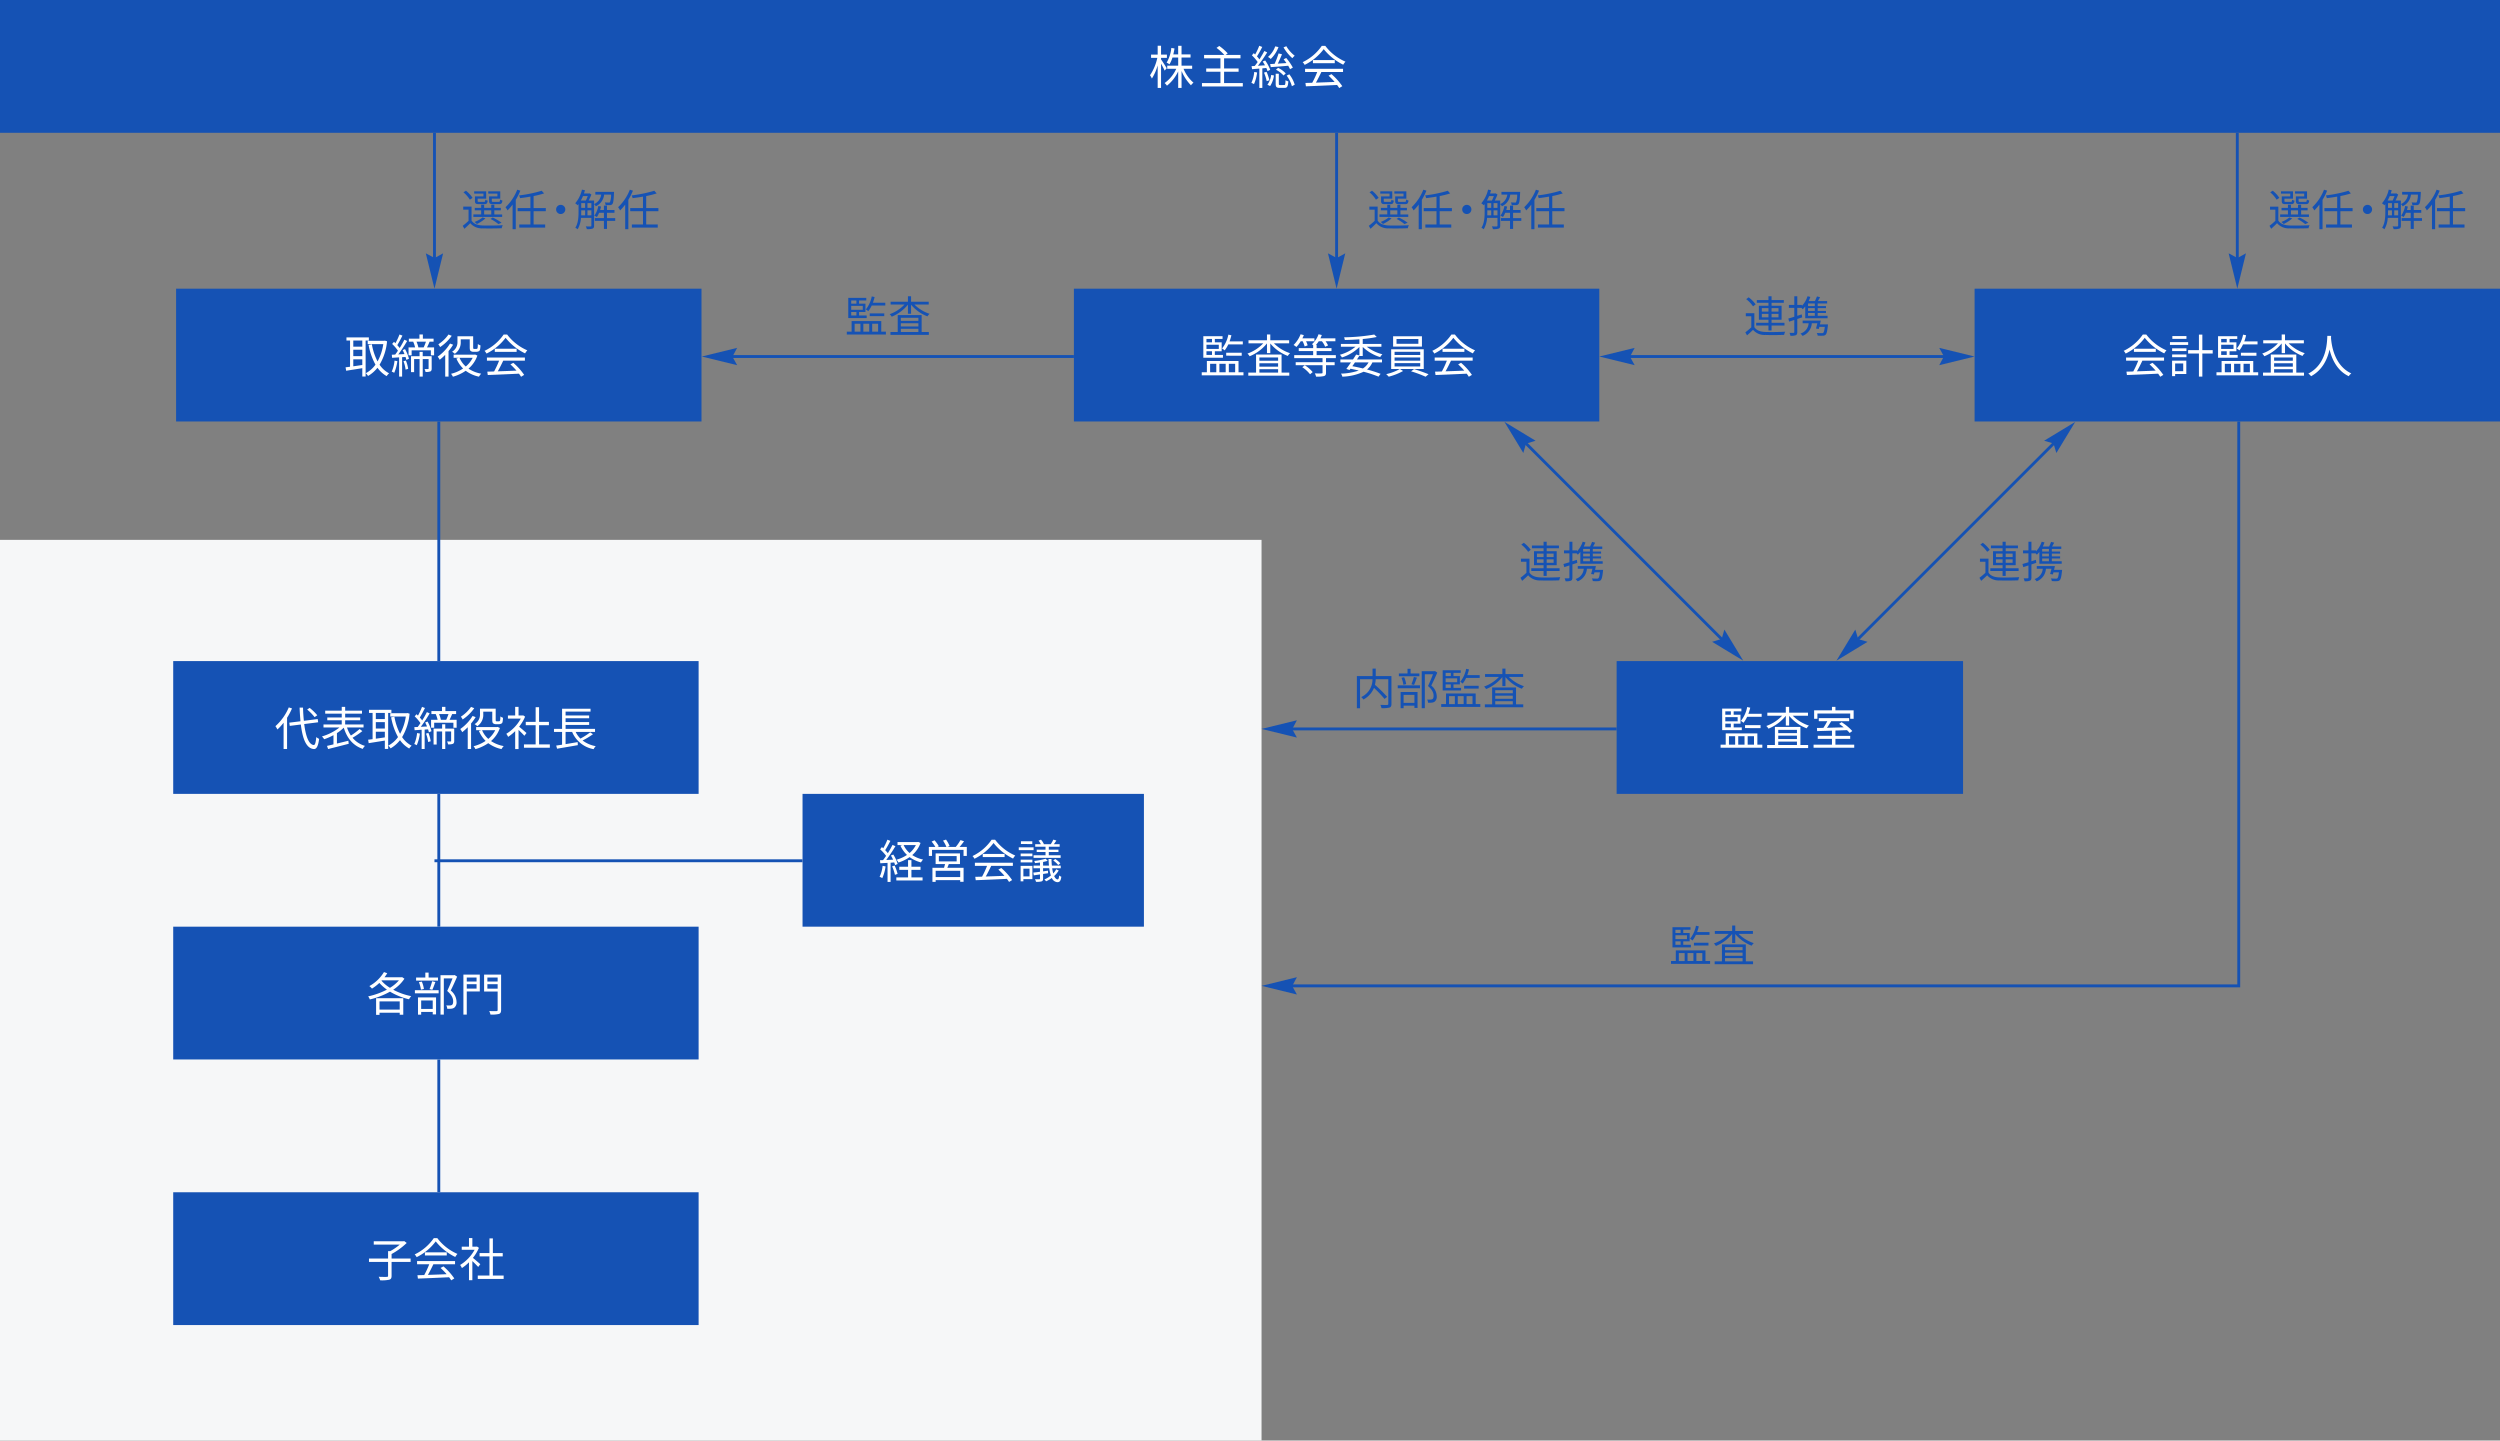 <svg xmlns="http://www.w3.org/2000/svg" width="866" height="499" viewBox="0 0 866 499"><rect x="0" y="0" width="866" height="499" fill="#808080" stroke="none"/><g transform="translate(876.751)"><rect width="866" height="46" transform="translate(-876.751 0)" fill="#1552b4"/><path d="M-473.317,24.463c-.224-.544-.785-1.584-1.248-2.432V30.45h-1.168v-7.8a17.526,17.526,0,0,1-2,4.562,6.2,6.2,0,0,0-.657-1.137,16.99,16.99,0,0,0,2.529-6.034h-2.16V18.925h2.289V15.852h1.168v3.073h2.033v1.121h-2.033v.528c.432.592,1.7,2.577,1.968,3.057Zm6.546-.624a12.844,12.844,0,0,0,3.442,4.8,4.268,4.268,0,0,0-.864.913,15.383,15.383,0,0,1-3.266-4.978v5.89h-1.168V24.72a13.777,13.777,0,0,1-3.89,4.962,4.441,4.441,0,0,0-.816-.912,12.24,12.24,0,0,0,4.034-4.931h-3.122V22.751h3.794V19.934h-1.984a10.075,10.075,0,0,1-1.041,2.353,4.58,4.58,0,0,0-.977-.593A12.637,12.637,0,0,0-471,16.6l1.1.192c-.112.7-.255,1.393-.416,2.049h1.681V15.868h1.168v2.977h3.122v1.089h-3.122v2.817h3.682v1.088Z" fill="#fff"/><path d="M-446.241,28.785v1.169h-14.151V28.785h6.4V24.848h-4.931V23.711h4.931V20.206h-5.667V19.038h7.027a17.893,17.893,0,0,0-2.722-2.45l.961-.672a18.319,18.319,0,0,1,2.929,2.577l-.752.545h5.17v1.168h-5.682v3.505h5.026v1.137h-5.026v3.937Z" fill="#fff"/><path d="M-441.286,25.1a14.025,14.025,0,0,1-1.088,4.049,3.882,3.882,0,0,0-.9-.432,11.943,11.943,0,0,0,.993-3.793Zm1.808-1.425V30.45h-1.04V23.759c-.912.08-1.776.144-2.512.208l-.177-1.056c.336-.016.7-.032,1.089-.064.336-.4.672-.865,1.024-1.361a15.4,15.4,0,0,0-2-2.32l.641-.753c.16.144.319.3.479.464a20.428,20.428,0,0,0,1.425-3.025l1.041.416a36.278,36.278,0,0,1-1.825,3.266,11.245,11.245,0,0,1,.849,1.04c.639-1.009,1.248-2.033,1.7-2.9l.992.464a48.912,48.912,0,0,1-3.217,4.642l2.45-.16c-.257-.448-.529-.913-.8-1.313l.864-.368a13.556,13.556,0,0,1,1.745,3.249l-.929.449a10.786,10.786,0,0,0-.416-1.089Zm1.457,1.2a15.759,15.759,0,0,1,.993,2.929l-.945.3a14.372,14.372,0,0,0-.928-2.945Zm.3,4.481a7.7,7.7,0,0,0,1.313-3.393l.961.176a8.681,8.681,0,0,1-1.329,3.666Zm3.842-13.045a10.957,10.957,0,0,1-2.689,4.114,5.506,5.506,0,0,0-.96-.7,8.418,8.418,0,0,0,2.512-3.666Zm-2.9,5.874c.448-.015.976-.047,1.552-.079a30.244,30.244,0,0,0,1.377-3.6l1.185.3c-.433,1.025-.961,2.257-1.457,3.233.944-.064,1.953-.128,2.993-.192-.32-.464-.656-.912-.977-1.312l.9-.448a19.331,19.331,0,0,1,2.3,3.329l-.976.56a10.194,10.194,0,0,0-.641-1.2c-2.176.192-4.4.368-6.034.48Zm4.834,7.268c.384,0,.448-.208.5-1.681a3,3,0,0,0,.976.416c-.128,1.825-.416,2.257-1.328,2.257h-1.633c-1.152,0-1.425-.3-1.425-1.441V25.552h1.089v3.457c0,.385.064.449.48.449Zm-2.081-5.955a8.291,8.291,0,0,1,2.657,1.937l-.768.72a8.871,8.871,0,0,0-2.625-2Zm2.865-7.491a11.638,11.638,0,0,0,2.9,3.3,5.808,5.808,0,0,0-.816.848,14.646,14.646,0,0,1-3.057-3.746Zm1.024,9.732a10.65,10.65,0,0,1,1.873,3.6l-.976.528a11.128,11.128,0,0,0-1.809-3.666Z" fill="#fff"/><path d="M-417.668,15.884a17.243,17.243,0,0,0,6.979,5.474,6.34,6.34,0,0,0-.768,1.057,19.623,19.623,0,0,1-6.755-5.394,18.327,18.327,0,0,1-6.611,5.458,3.743,3.743,0,0,0-.688-.945,16.8,16.8,0,0,0,6.626-5.65Zm-7.011,7.955h13.158v1.1h-7.507c-.561,1.184-1.249,2.561-1.889,3.681,1.984-.064,4.241-.144,6.482-.24a24.607,24.607,0,0,0-2.113-2.161l1.009-.544a21.331,21.331,0,0,1,3.762,4.178l-1.073.656a10.116,10.116,0,0,0-.736-1.073c-3.922.193-8.067.369-10.8.465l-.16-1.169c.689-.016,1.488-.032,2.353-.064a30.217,30.217,0,0,0,1.729-3.729h-4.21Zm10.292-3.041v1.089h-7.571V20.8Z" fill="#fff"/><rect width="182" height="46" transform="translate(-815.751 100)" fill="#1552b4"/><rect width="182" height="46" transform="translate(-504.751 100)" fill="#1552b4"/><rect width="182" height="46" transform="translate(-192.751 100)" fill="#1552b4"/><path d="M-750.1,117.965v12.469h-1.152v-2.9c-2.017.336-4.065.64-5.586.9l-.208-1.2c.447-.048.976-.112,1.552-.192v-9.076h-1.248v-1.1h7.762v1.1Zm-1.152,0h-3.121v2.129h3.121Zm0,3.185h-3.121v2.225h3.121Zm-3.121,5.73c.976-.128,2.049-.288,3.121-.448v-1.969h-3.121Zm11.7-8.659a19.454,19.454,0,0,1-2.593,8.115,8.884,8.884,0,0,0,3.3,2.977,4.987,4.987,0,0,0-.847.977,10.008,10.008,0,0,1-3.186-2.9,11.415,11.415,0,0,1-3.266,2.849,4.515,4.515,0,0,0-.784-.96,9.752,9.752,0,0,0,3.361-2.962,22.284,22.284,0,0,1-2.384-6.835l1.136-.208a20.626,20.626,0,0,0,1.969,5.923,17.594,17.594,0,0,0,1.985-5.987h-5.394v-1.168h5.714l.224-.048Z" fill="#fff"/><path d="M-739.106,125.1a14.588,14.588,0,0,1-1.089,4.049,4.771,4.771,0,0,0-.865-.416,12.471,12.471,0,0,0,.977-3.809Zm2.657-4.162a13.421,13.421,0,0,1,1.36,3.346l-.912.384a6.627,6.627,0,0,0-.272-1.009l-1.185.064v6.739h-1.04v-6.674c-.881.063-1.713.111-2.434.159l-.095-1.072c.351-.016.752-.032,1.168-.048.3-.4.625-.849.944-1.345a13.932,13.932,0,0,0-2-2.337l.64-.736c.16.144.336.32.5.481a23.154,23.154,0,0,0,1.409-3.026l1.024.384c-.545,1.105-1.232,2.417-1.793,3.3a12.621,12.621,0,0,1,.832,1.008,32.641,32.641,0,0,0,1.618-2.881l.976.432a49,49,0,0,1-3.073,4.658l2.144-.112c-.192-.48-.416-.961-.64-1.393Zm.288,3.938a11.687,11.687,0,0,1,.8,2.9l-.9.256a10.713,10.713,0,0,0-.736-2.9Zm9.779-4.53v2.737h-1.12v-1.729h-6.659v1.729h-1.072V120.35h2.273a11.007,11.007,0,0,0-.656-1.969l.128-.032h-1.633v-1.024h3.665v-1.473h1.185v1.473h3.713v1.024h-1.377c-.288.7-.607,1.425-.912,2Zm-.832,7.315c0,.5-.1.816-.464,1.008a4.448,4.448,0,0,1-1.68.176,3.062,3.062,0,0,0-.353-1.008c.593.016,1.072.016,1.249,0,.128,0,.176-.048.176-.208v-3.25h-2.033v6.067h-1.088v-6.067H-733.3V128.9h-1.073v-5.522h2.962v-1.5h1.088v1.5h3.1Zm-5.266-9.316a9.947,9.947,0,0,1,.656,2H-730a17.555,17.555,0,0,0,.8-2Z" fill="#fff"/><path d="M-719.793,119.406a17.012,17.012,0,0,1-1.585,2.208v8.836h-1.152v-7.539a20.453,20.453,0,0,1-1.906,1.713,8.314,8.314,0,0,0-.7-1.089,15,15,0,0,0,4.274-4.53Zm-.48-3.09a15.061,15.061,0,0,1-4.018,3.906,6.242,6.242,0,0,0-.624-.961,12.743,12.743,0,0,0,3.521-3.393Zm8.883,6.851a10.383,10.383,0,0,1-3.073,4.53,11.579,11.579,0,0,0,4.4,1.744,5.107,5.107,0,0,0-.768,1.041,11.612,11.612,0,0,1-4.594-2.049,14.762,14.762,0,0,1-4.433,2.065,5.118,5.118,0,0,0-.657-1.008,13.178,13.178,0,0,0,4.178-1.841,10.422,10.422,0,0,1-2.321-3.458l.848-.255h-1.808v-1.089h7.2l.24-.048Zm-5.762-4.818a4.741,4.741,0,0,1-2.065,4.21,4.778,4.778,0,0,0-.944-.721,3.8,3.8,0,0,0,1.872-3.5v-1.856h5.442v3.761c0,.32.017.5.1.56a.511.511,0,0,0,.288.064h.576a1.248,1.248,0,0,0,.384-.048.548.548,0,0,0,.192-.352,9.753,9.753,0,0,0,.081-1.3,2.705,2.705,0,0,0,.912.463,7.756,7.756,0,0,1-.176,1.553.856.856,0,0,1-.5.528,2.312,2.312,0,0,1-.832.161h-.9a1.684,1.684,0,0,1-.976-.288c-.256-.208-.336-.481-.336-1.393v-2.657h-3.121Zm-.416,5.587a8.4,8.4,0,0,0,2.161,3.024,9.565,9.565,0,0,0,2.4-3.024Z" fill="#fff"/><path d="M-701.072,115.884a17.24,17.24,0,0,0,6.978,5.474,6.393,6.393,0,0,0-.767,1.057,19.623,19.623,0,0,1-6.755-5.394,18.323,18.323,0,0,1-6.612,5.458,3.713,3.713,0,0,0-.687-.945,16.811,16.811,0,0,0,6.626-5.65Zm-7.011,7.955h13.157v1.105h-7.507c-.56,1.184-1.249,2.561-1.888,3.681,1.984-.064,4.241-.144,6.482-.24a24.609,24.609,0,0,0-2.113-2.161l1.009-.544a21.324,21.324,0,0,1,3.761,4.178l-1.072.656a10.264,10.264,0,0,0-.736-1.073c-3.922.193-8.068.369-10.8.465l-.16-1.169c.688-.016,1.488-.032,2.352-.064a30.229,30.229,0,0,0,1.73-3.729h-4.21Zm10.292-3.041v1.089h-7.571V120.8Z" fill="#fff"/><path d="M-713.407,76.39c.7,1.125,2.039,1.634,3.795,1.71,1.694.074,5.189.029,7.019-.091a3.755,3.755,0,0,0-.36,1.051c-1.7.074-4.935.105-6.63.044a5.244,5.244,0,0,1-4.274-1.8c-.63.659-1.3,1.29-2.026,1.949l-.585-1.034a22.517,22.517,0,0,0,2.026-1.725v-3.87h-1.845v-1.05h2.88Zm-.585-7.215a10.3,10.3,0,0,0-2.221-2.55l.856-.57a10.289,10.289,0,0,1,2.294,2.49Zm11.189,5.97h-9.974v-.87h2.7V72.85h-2.22V72h2.22v-1.08h1.035V72h2.46v-1.08h1.065V72h2.25v.855h-2.25v1.425h2.715Zm-6.48-8.085h-3.209v-.78h4.154v2.535h-2.955v.78c0,.27.075.33.556.33h1.619c.36,0,.435-.09.48-.75a2.11,2.11,0,0,0,.825.315c-.105.975-.39,1.23-1.155,1.23h-1.86c-1.11,0-1.4-.225-1.4-1.125v-1.56h2.94Zm.69,8.6a12.867,12.867,0,0,1-2.955,1.934,5.43,5.43,0,0,0-.825-.7,9.931,9.931,0,0,0,2.79-1.575Zm-.45-1.38h2.46V72.85h-2.46Zm4.59-7.215h-3.165v-.78h4.155v2.535h-2.925v.765c0,.285.09.345.585.345h1.785c.36,0,.435-.09.48-.8a2.7,2.7,0,0,0,.825.315c-.1,1-.391,1.275-1.185,1.275h-2.01c-1.11,0-1.425-.225-1.425-1.125v-1.56h2.88Zm.345,10.56a14.449,14.449,0,0,0-2.745-1.786l.8-.494a18.29,18.29,0,0,1,3.03,1.8Z" fill="#1552b4"/><path d="M-696.5,66.04a23.3,23.3,0,0,1-1.59,3.18V79.4h-1.095V70.87a15.7,15.7,0,0,1-1.769,2.025,5.018,5.018,0,0,0-.69-1.11,16.653,16.653,0,0,0,4.064-6.075Zm4.59,7.11v4.6h4.005v1.08h-8.97v-1.08h3.856v-4.6h-4.425V72.07h4.425V68.11c-1.2.21-2.446.39-3.585.525a4.479,4.479,0,0,0-.346-.945,43.913,43.913,0,0,0,7.845-1.62l.825.93a33.542,33.542,0,0,1-3.63.915V72.07h4.23v1.08Z" fill="#1552b4"/><path d="M-680.933,72.55a1.581,1.581,0,0,1-1.589,1.59,1.581,1.581,0,0,1-1.59-1.59,1.581,1.581,0,0,1,1.59-1.59A1.581,1.581,0,0,1-680.933,72.55Z" fill="#1552b4"/><path d="M-667.478,67.4a4.944,4.944,0,0,1-2.879,4.05,2.9,2.9,0,0,0-.6-.75v7.469c0,.54-.12.855-.51,1.02a5.771,5.771,0,0,1-2.01.181,3.455,3.455,0,0,0-.36-.945c.78.029,1.455.029,1.65.014s.286-.074.286-.27v-2.7h-3.6a8.971,8.971,0,0,1-1.154,3.944,3.32,3.32,0,0,0-.8-.509c1.005-1.576,1.109-3.8,1.109-5.475v-2.73a4.76,4.76,0,0,1-.314.4,5.561,5.561,0,0,0-.84-.675,11.016,11.016,0,0,0,2.34-4.74l1.034.225c-.105.375-.225.75-.345,1.11h1.755l.165-.045.66.42a19.4,19.4,0,0,1-.945,2.07h1.875V70.69A4.1,4.1,0,0,0-668.5,67.4h-2.024V66.46h6.479s0,.285-.015.42c-.12,2.475-.24,3.435-.57,3.8a1.021,1.021,0,0,1-.81.375,13.637,13.637,0,0,1-1.544-.015,2.887,2.887,0,0,0-.256-.93,13.453,13.453,0,0,0,1.35.06c.2.015.315,0,.42-.135a6.442,6.442,0,0,0,.39-2.625Zm-7.32.51a16.288,16.288,0,0,1-.75,1.56h1.726a13.716,13.716,0,0,0,.659-1.56Zm-.614,5.52c0,.36,0,.765-.03,1.169h1.379V72.85h-1.349Zm0-1.425h1.349V70.36h-1.349Zm2.159,0h1.351V70.36h-1.351ZM-671.9,74.6V72.85h-1.351V74.6Zm8.264,1.906h-2.85v2.8h-1.065v-2.8h-3.15v-.96h3.15V73.705h-1.665a7.441,7.441,0,0,1-.78,1.47,6.728,6.728,0,0,0-.87-.466,8.526,8.526,0,0,0,1.38-3.359l.945.195c-.09.4-.195.81-.314,1.2h1.3v-1.53h1.065v1.53h2.595v.96h-2.595V75.55h2.85Z" fill="#1552b4"/><path d="M-657.5,66.04a23.3,23.3,0,0,1-1.59,3.18V79.4h-1.095V70.87a15.7,15.7,0,0,1-1.769,2.025,5.018,5.018,0,0,0-.69-1.11,16.653,16.653,0,0,0,4.064-6.075Zm4.59,7.11v4.6h4.005v1.08h-8.97v-1.08h3.856v-4.6h-4.425V72.07h4.425V68.11c-1.2.21-2.446.39-3.585.525a4.479,4.479,0,0,0-.346-.945,43.913,43.913,0,0,0,7.845-1.62l.825.93a33.542,33.542,0,0,1-3.63.915V72.07h4.23v1.08Z" fill="#1552b4"/><path d="M-399.536,76.39c.7,1.125,2.039,1.634,3.8,1.71,1.694.074,5.189.029,7.019-.091a3.788,3.788,0,0,0-.36,1.051c-1.7.074-4.935.105-6.63.044a5.245,5.245,0,0,1-4.274-1.8c-.63.659-1.3,1.29-2.026,1.949l-.585-1.034a22.378,22.378,0,0,0,2.026-1.725v-3.87h-1.845v-1.05h2.88Zm-.585-7.215a10.3,10.3,0,0,0-2.221-2.55l.856-.57a10.314,10.314,0,0,1,2.295,2.49Zm11.189,5.97h-9.974v-.87h2.7V72.85h-2.22V72h2.22v-1.08h1.035V72h2.46v-1.08h1.066V72h2.25v.855h-2.25v1.425h2.714Zm-6.48-8.085h-3.209v-.78h4.154v2.535h-2.955v.78c0,.27.075.33.556.33h1.619c.36,0,.435-.09.48-.75a2.109,2.109,0,0,0,.826.315c-.106.975-.391,1.23-1.156,1.23h-1.86c-1.109,0-1.395-.225-1.395-1.125v-1.56h2.94Zm.69,8.6a12.868,12.868,0,0,1-2.955,1.934,5.377,5.377,0,0,0-.825-.7,9.916,9.916,0,0,0,2.79-1.575Zm-.45-1.38h2.46V72.85h-2.46Zm4.59-7.215h-3.165v-.78h4.155v2.535h-2.925v.765c0,.285.09.345.585.345h1.786c.359,0,.434-.09.479-.8a2.7,2.7,0,0,0,.825.315c-.1,1-.39,1.275-1.185,1.275h-2.01c-1.109,0-1.425-.225-1.425-1.125v-1.56h2.88Zm.345,10.56a14.472,14.472,0,0,0-2.744-1.786l.794-.494a18.29,18.29,0,0,1,3.03,1.8Z" fill="#1552b4"/><path d="M-382.632,66.04a23.185,23.185,0,0,1-1.59,3.18V79.4h-1.094V70.87a15.776,15.776,0,0,1-1.77,2.025,4.98,4.98,0,0,0-.69-1.11,16.653,16.653,0,0,0,4.064-6.075Zm4.59,7.11v4.6h4.005v1.08h-8.97v-1.08h3.856v-4.6h-4.425V72.07h4.425V68.11c-1.2.21-2.446.39-3.585.525a4.481,4.481,0,0,0-.346-.945,43.894,43.894,0,0,0,7.845-1.62l.825.93a33.49,33.49,0,0,1-3.63.915V72.07h4.23v1.08Z" fill="#1552b4"/><path d="M-367.062,72.55a1.581,1.581,0,0,1-1.589,1.59,1.581,1.581,0,0,1-1.59-1.59,1.581,1.581,0,0,1,1.59-1.59A1.581,1.581,0,0,1-367.062,72.55Z" fill="#1552b4"/><path d="M-353.606,67.4a4.947,4.947,0,0,1-2.88,4.05,2.878,2.878,0,0,0-.6-.75v7.469c0,.54-.12.855-.51,1.02a5.768,5.768,0,0,1-2.009.181,3.461,3.461,0,0,0-.361-.945c.78.029,1.455.029,1.651.014s.285-.074.285-.27v-2.7h-3.6a8.97,8.97,0,0,1-1.154,3.944,3.3,3.3,0,0,0-.795-.509c1.005-1.576,1.109-3.8,1.109-5.475v-2.73a4.76,4.76,0,0,1-.314.4,5.558,5.558,0,0,0-.84-.675,11.016,11.016,0,0,0,2.34-4.74l1.034.225c-.1.375-.225.75-.345,1.11h1.755l.165-.045.66.42a19.207,19.207,0,0,1-.945,2.07h1.875V70.69a4.1,4.1,0,0,0,2.46-3.285h-2.024V66.46h6.479s0,.285-.015.42c-.12,2.475-.24,3.435-.57,3.8a1.02,1.02,0,0,1-.809.375,13.654,13.654,0,0,1-1.545-.015,2.86,2.86,0,0,0-.256-.93,13.454,13.454,0,0,0,1.35.06c.2.015.315,0,.42-.135a6.443,6.443,0,0,0,.39-2.625Zm-7.321.51a16.281,16.281,0,0,1-.75,1.56h1.726a13.716,13.716,0,0,0,.659-1.56Zm-.614,5.52c0,.36,0,.765-.03,1.169h1.38V72.85h-1.35Zm0-1.425h1.35V70.36h-1.35Zm2.159,0h1.351V70.36h-1.351Zm1.351,2.594V72.85h-1.351V74.6Zm8.264,1.906h-2.85v2.8h-1.065v-2.8h-3.15v-.96h3.15V73.705h-1.665a7.442,7.442,0,0,1-.78,1.47,6.726,6.726,0,0,0-.87-.466,8.525,8.525,0,0,0,1.38-3.359l.945.195c-.09.4-.2.81-.314,1.2h1.3v-1.53h1.065v1.53h2.6v.96h-2.6V75.55h2.85Z" fill="#1552b4"/><path d="M-343.632,66.04a23.185,23.185,0,0,1-1.59,3.18V79.4h-1.094V70.87a15.776,15.776,0,0,1-1.77,2.025,4.98,4.98,0,0,0-.69-1.11,16.653,16.653,0,0,0,4.064-6.075Zm4.59,7.11v4.6h4.005v1.08h-8.97v-1.08h3.856v-4.6h-4.425V72.07h4.425V68.11c-1.2.21-2.446.39-3.585.525a4.481,4.481,0,0,0-.346-.945,43.894,43.894,0,0,0,7.845-1.62l.825.93a33.49,33.49,0,0,1-3.63.915V72.07h4.23v1.08Z" fill="#1552b4"/><path d="M-269.046,113.31c.7,1.109,2.025,1.619,3.779,1.679,1.651.075,5.1.031,6.9-.09a4.055,4.055,0,0,0-.361,1.1c-1.679.074-4.844.1-6.524.029a5.234,5.234,0,0,1-4.245-1.77c-.66.645-1.35,1.275-2.085,1.92l-.585-1.065a24.311,24.311,0,0,0,2.07-1.725v-3.84H-272V108.5h2.955Zm-.45-7.185a11.082,11.082,0,0,0-2.37-2.5l.855-.63a11.238,11.238,0,0,1,2.415,2.445Zm5.34,6.629h-4.26v-.944h4.26v-1.05h-3.315v-4.845h3.315v-1.02h-4.035v-.945h4.035v-1.32h1.08v1.32h4.244v.945h-4.244v1.02h3.465v4.845h-3.465v1.05h4.47v.944h-4.47v1.71h-1.08Zm-2.295-4.814h2.295v-1.2h-2.295Zm2.295,1.979v-1.2h-2.295v1.2Zm1.08-3.179v1.2h2.4v-1.2Zm2.4,1.98h-2.4v1.2h2.4Z" fill="#1552b4"/><path d="M-252.471,109.935c-.555.18-1.125.375-1.7.555v4.53c0,.614-.135.915-.51,1.094a4.717,4.717,0,0,1-1.86.2,4.425,4.425,0,0,0-.33-1.02c.645.014,1.23.014,1.41,0s.255-.045.255-.27v-4.186c-.645.21-1.245.42-1.785.585l-.285-1.079c.57-.165,1.29-.375,2.07-.615V106.65h-1.875v-1.02h1.875v-3h1.035v3h1.6v.315a8.5,8.5,0,0,0,1.951-3.33l.974.24a11.676,11.676,0,0,1-.585,1.425h2.176a15.485,15.485,0,0,0,.7-1.6l1.08.27c-.239.45-.5.915-.734,1.335h3.18v.84h-3.27v.9h2.864v.72h-2.864v.96h2.864v.72h-2.864v.975h3.419v.84h-7.739V106.17a10.8,10.8,0,0,1-.87.945,5.575,5.575,0,0,0-.435-.465h-1.455v2.745c.51-.15,1.035-.331,1.545-.495Zm8.895,2.864c-.21,1.951-.42,2.79-.78,3.15a1.379,1.379,0,0,1-.96.33,12.441,12.441,0,0,1-1.8-.029,1.97,1.97,0,0,0-.316-.916c.736.061,1.47.076,1.741.076a.7.7,0,0,0,.509-.12c.226-.21.391-.781.54-2.07h-1.889c-.061.27-.135.509-.2.735l-.96-.15c.151-.511.316-1.17.465-1.815h-1.92a5,5,0,0,1-3.21,4.364,4.525,4.525,0,0,0-.719-.81,3.992,3.992,0,0,0,2.835-3.554h-2.071v-.93h6.271c-.09.419-.181.87-.285,1.305h2.79Zm-4.53-7.679h-2.34v.9h2.34Zm0,1.62h-2.34v.96h2.34Zm0,1.68h-2.34v.975h2.34Z" fill="#1552b4"/><path d="M-187.946,198.34c.705,1.11,2.024,1.62,3.779,1.68,1.65.075,5.1.03,6.9-.09a4.084,4.084,0,0,0-.36,1.1c-1.68.075-4.845.105-6.524.03a5.233,5.233,0,0,1-4.245-1.77c-.661.645-1.35,1.275-2.085,1.92l-.585-1.065a25.013,25.013,0,0,0,2.07-1.725v-3.84h-1.9v-1.05h2.955Zm-.45-7.184a11.111,11.111,0,0,0-2.371-2.505l.856-.63a11.193,11.193,0,0,1,2.415,2.445Zm5.339,6.629h-4.259v-.945h4.259v-1.049h-3.314v-4.845h3.314v-1.02h-4.035v-.946h4.035v-1.319h1.08v1.319h4.245v.946h-4.245v1.02h3.465v4.845h-3.465v1.049h4.47v.945h-4.47v1.71h-1.08Zm-2.295-4.814h2.295v-1.2h-2.295Zm2.295,1.979v-1.2h-2.295v1.2Zm1.08-3.179v1.2h2.4v-1.2Zm2.4,1.979h-2.4v1.2h2.4Z" fill="#1552b4"/><path d="M-171.371,194.965c-.556.181-1.125.375-1.695.556v4.529c0,.615-.135.915-.51,1.1a4.711,4.711,0,0,1-1.861.195,4.36,4.36,0,0,0-.33-1.02c.646.015,1.231.015,1.411,0s.254-.045.254-.27v-4.185c-.644.21-1.245.42-1.785.585l-.285-1.079c.57-.165,1.29-.375,2.07-.616v-3.074h-1.875v-1.02h1.875v-3h1.036v3h1.6v.315a8.487,8.487,0,0,0,1.95-3.33l.975.24a11.675,11.675,0,0,1-.585,1.425h2.176a15.7,15.7,0,0,0,.7-1.605l1.08.27c-.239.45-.495.915-.734,1.335h3.179v.839h-3.269v.9h2.864v.72h-2.864v.959h2.864v.721h-2.864v.974h3.419v.841h-7.74V191.2a10.933,10.933,0,0,1-.87.945,5.387,5.387,0,0,0-.434-.465h-1.455v2.744c.509-.15,1.035-.33,1.545-.494Zm8.894,2.865c-.21,1.95-.419,2.79-.78,3.15a1.377,1.377,0,0,1-.96.33,12.623,12.623,0,0,1-1.8-.03,1.957,1.957,0,0,0-.315-.915c.735.06,1.47.075,1.74.075a.7.7,0,0,0,.51-.12c.226-.21.391-.78.54-2.07h-1.89c-.06.271-.134.51-.195.735l-.96-.15c.15-.51.316-1.169.465-1.814h-1.92a5.005,5.005,0,0,1-3.21,4.364,4.465,4.465,0,0,0-.72-.81,3.99,3.99,0,0,0,2.835-3.554h-2.07v-.931h6.27c-.089.42-.18.87-.285,1.306h2.79Zm-4.53-7.68h-2.34v.9h2.34Zm0,1.621h-2.34v.959h2.34Zm0,1.68h-2.34v.974h2.34Z" fill="#1552b4"/><path d="M-346.946,198.34c.705,1.11,2.024,1.62,3.779,1.68,1.65.075,5.1.03,6.9-.09a4.084,4.084,0,0,0-.36,1.1c-1.68.075-4.845.105-6.524.03a5.233,5.233,0,0,1-4.245-1.77c-.661.645-1.35,1.275-2.085,1.92l-.585-1.065a25.013,25.013,0,0,0,2.07-1.725v-3.84h-1.9v-1.05h2.955Zm-.45-7.184a11.11,11.11,0,0,0-2.371-2.505l.856-.63a11.193,11.193,0,0,1,2.415,2.445Zm5.339,6.629h-4.259v-.945h4.259v-1.049h-3.314v-4.845h3.314v-1.02h-4.035v-.946h4.035v-1.319h1.08v1.319h4.245v.946h-4.245v1.02h3.465v4.845h-3.465v1.049h4.47v.945h-4.47v1.71h-1.08Zm-2.295-4.814h2.295v-1.2h-2.295Zm2.295,1.979v-1.2h-2.295v1.2Zm1.08-3.179v1.2h2.4v-1.2Zm2.4,1.979h-2.4v1.2h2.4Z" fill="#1552b4"/><path d="M-330.371,194.965c-.556.181-1.125.375-1.7.556v4.529c0,.615-.135.915-.51,1.1a4.711,4.711,0,0,1-1.861.195,4.359,4.359,0,0,0-.33-1.02c.646.015,1.231.015,1.411,0s.254-.045.254-.27v-4.185c-.644.21-1.245.42-1.785.585l-.285-1.079c.57-.165,1.29-.375,2.07-.616v-3.074h-1.875v-1.02h1.875v-3h1.036v3h1.6v.315a8.486,8.486,0,0,0,1.95-3.33l.975.24a11.675,11.675,0,0,1-.585,1.425h2.176a15.7,15.7,0,0,0,.7-1.605l1.08.27c-.239.45-.5.915-.734,1.335h3.179v.839h-3.269v.9h2.864v.72h-2.864v.959h2.864v.721h-2.864v.974h3.419v.841h-7.74V191.2a10.938,10.938,0,0,1-.87.945,5.39,5.39,0,0,0-.434-.465h-1.455v2.744c.509-.15,1.035-.33,1.545-.494Zm8.894,2.865c-.21,1.95-.419,2.79-.78,3.15a1.377,1.377,0,0,1-.96.33,12.623,12.623,0,0,1-1.8-.03,1.957,1.957,0,0,0-.315-.915c.735.06,1.47.075,1.74.075a.7.7,0,0,0,.51-.12c.226-.21.391-.78.54-2.07h-1.89c-.06.271-.134.51-.2.735l-.96-.15c.15-.51.316-1.169.465-1.814h-1.92a5.006,5.006,0,0,1-3.21,4.364,4.465,4.465,0,0,0-.72-.81,3.99,3.99,0,0,0,2.835-3.554h-2.07v-.931h6.27c-.089.42-.18.87-.285,1.306h2.79Zm-4.53-7.68h-2.34v.9h2.34Zm0,1.621h-2.34v.959h2.34Zm0,1.68h-2.34v.974h2.34Z" fill="#1552b4"/><path d="M-394.752,243.84c0,.72-.165,1.08-.675,1.26a9.964,9.964,0,0,1-2.79.195,4.113,4.113,0,0,0-.375-1.125c1.051.045,2.071.045,2.386.029.269-.014.359-.105.359-.375v-8.549H-400.2a10.471,10.471,0,0,1-.27,1.95,44.725,44.725,0,0,1,4.23,4.17l-.915.72a37.172,37.172,0,0,0-3.645-3.826,8.015,8.015,0,0,1-3.645,4.021,4.581,4.581,0,0,0-.795-.84,6.75,6.75,0,0,0,3.929-6.2h-4.319V245.34h-1.1V234.18h5.43v-2.565h1.109v2.565h5.43Z" fill="#1552b4"/><path d="M-392.576,237.39h7.71v1.02h-7.71Zm7.5-3.135h-7.11v-.976h3v-1.6h1.066v1.6h3.045Zm-6.5,5.46h5.865v5.519h-1.08v-.795h-3.75v.885h-1.035Zm.96-2.506a10.445,10.445,0,0,0-.66-2.43l.93-.194a8.923,8.923,0,0,1,.69,2.4Zm.075,3.5v2.76h3.75v-2.76Zm2.715-3.676a20.233,20.233,0,0,0,.84-2.549l1.049.254c-.314.871-.674,1.861-.989,2.521Zm8.955-4.049c-.615,1.41-1.38,3.135-2.085,4.5a4.845,4.845,0,0,1,1.889,3.63,2.191,2.191,0,0,1-.735,1.951,2.169,2.169,0,0,1-.974.33,9.261,9.261,0,0,1-1.3.03,2.591,2.591,0,0,0-.316-1.11,8.587,8.587,0,0,0,1.186.03,1.526,1.526,0,0,0,.644-.166c.316-.195.406-.645.406-1.184,0-.945-.42-2.055-1.936-3.36.615-1.261,1.276-2.88,1.74-4.08h-2.835v11.76h-1.08V232.5h4.411l.179-.045Z" fill="#1552b4"/><path d="M-363.972,243.9v.99h-13.544v-.99h1.664v-3.674h10.276V243.9Zm-6.659-4.724h-6.375v-6.989h6.239v.884h-2.5v1.11h2.22v2.894h-2.22v1.2h2.64Zm-5.355-6.1v1.11h1.8v-1.11Zm4.005,1.89h-4.005v1.35h4.005Zm-4.005,3.315h1.8v-1.2h-1.8Zm1.185,5.624h2.01V241.14h-2.01Zm3.015-2.759V243.9h2.04V241.14Zm2.894-6.3a9.995,9.995,0,0,1-1.184,1.949,6.407,6.407,0,0,0-.84-.614,10.49,10.49,0,0,0,2.04-4.5l.989.21a16.836,16.836,0,0,1-.6,1.98h4.3v.975Zm-.689,3.675v-.96h5.039v.96Zm.854,2.625V243.9h2.055V241.14Z" fill="#1552b4"/><path d="M-354.086,234.494a13.342,13.342,0,0,0,5.249,3.211,3.428,3.428,0,0,0-.734.885,13.729,13.729,0,0,1-5.685-4.05v3.135h-1.08v-3.15a14.011,14.011,0,0,1-5.625,4.17,4.277,4.277,0,0,0-.7-.871,13.027,13.027,0,0,0,5.13-3.33h-4.8v-.989h6v-1.89h1.08v1.89h6.119v.989Zm2.489,9.495h2.5v1.005h-13.3v-1.005h2.52V238.14h8.279Zm-7.2-4.9v1.065h6.074v-1.065Zm6.074,1.891H-358.8v1.094h6.074Zm-6.074,3.014h6.074V242.9H-358.8Z" fill="#1552b4"/><path d="M-284.372,332.9v.99h-13.544v-.99h1.664v-3.674h10.275V332.9Zm-6.659-4.724h-6.375v-6.989h6.239v.884h-2.505v1.11h2.221v2.894h-2.221v1.2h2.641Zm-5.356-6.1v1.11h1.8v-1.11Zm4.005,1.89h-4.005v1.35h4.005Zm-4.005,3.315h1.8v-1.2h-1.8Zm1.186,5.624h2.01V330.14h-2.01Zm3.014-2.759V332.9h2.041V330.14Zm2.9-6.3a9.948,9.948,0,0,1-1.185,1.949,6.393,6.393,0,0,0-.839-.614,10.49,10.49,0,0,0,2.04-4.5l.989.21a16.649,16.649,0,0,1-.6,1.98h4.3v.975Zm-.689,3.675v-.96h5.039v.96Zm.854,2.625V332.9h2.055V330.14Z" fill="#1552b4"/><path d="M-274.486,323.494a13.335,13.335,0,0,0,5.249,3.211,3.452,3.452,0,0,0-.735.885,13.732,13.732,0,0,1-5.684-4.05v3.135h-1.08v-3.15a14.018,14.018,0,0,1-5.625,4.17,4.31,4.31,0,0,0-.705-.871,13.03,13.03,0,0,0,5.129-3.33h-4.8v-.989h6v-1.89h1.08v1.89h6.119v.989Zm2.489,9.5h2.505v1h-13.3v-1h2.521V327.14H-272Zm-7.2-4.9v1.065h6.074v-1.065Zm6.074,1.891H-279.2v1.094h6.074Zm-6.074,3.014h6.074v-1.094H-279.2Z" fill="#1552b4"/><path d="M-87.536,76.39c.7,1.125,2.039,1.634,3.8,1.71,1.694.074,5.189.029,7.019-.091a3.788,3.788,0,0,0-.36,1.051c-1.695.074-4.935.105-6.63.044a5.245,5.245,0,0,1-4.274-1.8c-.63.659-1.305,1.29-2.026,1.949L-90.6,78.22A22.379,22.379,0,0,0-88.571,76.5v-3.87h-1.845v-1.05h2.88Zm-.585-7.215a10.3,10.3,0,0,0-2.221-2.55l.856-.57a10.314,10.314,0,0,1,2.295,2.49Zm11.189,5.97h-9.974v-.87h2.7V72.85h-2.22V72h2.22v-1.08h1.035V72h2.46v-1.08h1.066V72h2.25v.855h-2.25v1.425h2.714Zm-6.48-8.085h-3.209v-.78h4.154v2.535h-2.955v.78c0,.27.075.33.556.33h1.619c.36,0,.435-.09.48-.75a2.109,2.109,0,0,0,.826.315c-.106.975-.391,1.23-1.156,1.23h-1.86c-1.109,0-1.395-.225-1.395-1.125v-1.56h2.94Zm.69,8.6a12.868,12.868,0,0,1-2.955,1.934,5.379,5.379,0,0,0-.825-.7,9.917,9.917,0,0,0,2.79-1.575Zm-.45-1.38h2.46V72.85h-2.46Zm4.59-7.215h-3.165v-.78h4.155v2.535h-2.925v.765c0,.285.09.345.585.345h1.786c.359,0,.434-.09.479-.8a2.7,2.7,0,0,0,.825.315c-.1,1-.39,1.275-1.185,1.275h-2.01c-1.109,0-1.425-.225-1.425-1.125v-1.56h2.88Zm.345,10.56a14.471,14.471,0,0,0-2.744-1.786l.794-.494a18.291,18.291,0,0,1,3.03,1.8Z" fill="#1552b4"/><path d="M-70.632,66.04a23.183,23.183,0,0,1-1.59,3.18V79.4h-1.094V70.87a15.778,15.778,0,0,1-1.77,2.025,4.98,4.98,0,0,0-.69-1.11,16.653,16.653,0,0,0,4.064-6.075Zm4.59,7.11v4.6h4.005v1.08h-8.97v-1.08h3.856v-4.6h-4.425V72.07h4.425V68.11c-1.2.21-2.446.39-3.585.525a4.48,4.48,0,0,0-.346-.945,43.894,43.894,0,0,0,7.845-1.62l.825.93a33.487,33.487,0,0,1-3.63.915V72.07h4.23v1.08Z" fill="#1552b4"/><path d="M-55.062,72.55a1.581,1.581,0,0,1-1.589,1.59,1.581,1.581,0,0,1-1.59-1.59,1.581,1.581,0,0,1,1.59-1.59A1.581,1.581,0,0,1-55.062,72.55Z" fill="#1552b4"/><path d="M-41.606,67.4a4.947,4.947,0,0,1-2.88,4.05,2.877,2.877,0,0,0-.6-.75v7.469c0,.54-.12.855-.51,1.02a5.767,5.767,0,0,1-2.009.181,3.461,3.461,0,0,0-.361-.945c.78.029,1.455.029,1.651.014s.285-.074.285-.27v-2.7h-3.6a8.971,8.971,0,0,1-1.154,3.944,3.3,3.3,0,0,0-.8-.509c1.005-1.576,1.109-3.8,1.109-5.475v-2.73a4.76,4.76,0,0,1-.314.4,5.56,5.56,0,0,0-.84-.675,11.016,11.016,0,0,0,2.34-4.74l1.034.225c-.1.375-.225.75-.345,1.11h1.755l.165-.045.66.42a19.21,19.21,0,0,1-.945,2.07h1.875V70.69a4.1,4.1,0,0,0,2.46-3.285h-2.024V66.46h6.479s0,.285-.015.42c-.12,2.475-.24,3.435-.57,3.8a1.02,1.02,0,0,1-.809.375,13.654,13.654,0,0,1-1.545-.015,2.861,2.861,0,0,0-.256-.93,13.454,13.454,0,0,0,1.35.06c.195.015.315,0,.42-.135a6.442,6.442,0,0,0,.39-2.625Zm-7.321.51a16.285,16.285,0,0,1-.75,1.56h1.726a13.718,13.718,0,0,0,.659-1.56Zm-.614,5.52c0,.36,0,.765-.03,1.169h1.38V72.85h-1.35Zm0-1.425h1.35V70.36h-1.35Zm2.159,0h1.351V70.36h-1.351Zm1.351,2.594V72.85h-1.351V74.6Zm8.264,1.906h-2.85v2.8h-1.065v-2.8h-3.15v-.96h3.15V73.705h-1.665a7.44,7.44,0,0,1-.78,1.47,6.728,6.728,0,0,0-.87-.466,8.525,8.525,0,0,0,1.38-3.359l.945.195c-.09.4-.195.81-.314,1.2h1.3v-1.53h1.065v1.53h2.6v.96h-2.6V75.55h2.85Z" fill="#1552b4"/><path d="M-31.632,66.04a23.183,23.183,0,0,1-1.59,3.18V79.4h-1.094V70.87a15.778,15.778,0,0,1-1.77,2.025,4.98,4.98,0,0,0-.69-1.11,16.653,16.653,0,0,0,4.064-6.075Zm4.59,7.11v4.6h4v1.08h-8.97v-1.08h3.856v-4.6h-4.425V72.07h4.425V68.11c-1.2.21-2.446.39-3.585.525a4.48,4.48,0,0,0-.346-.945,43.894,43.894,0,0,0,7.845-1.62l.825.93a33.487,33.487,0,0,1-3.63.915V72.07h4.23v1.08Z" fill="#1552b4"/><path d="M-446.013,128.961v1.057h-14.454v-1.057h1.778V125.04h10.963v3.921Zm-7.107-5.042h-6.8V116.46h6.659v.945h-2.673v1.184h2.369v3.089h-2.369v1.281h2.817Zm-5.714-6.514v1.184h1.921V117.4Zm4.273,2.016h-4.273v1.441h4.273Zm-4.273,3.538h1.921v-1.281h-1.921Zm1.265,6h2.144v-2.945h-2.144Zm3.216-2.945v2.945h2.177v-2.945Zm3.09-6.723a10.722,10.722,0,0,1-1.264,2.082,6.758,6.758,0,0,0-.9-.657,11.168,11.168,0,0,0,2.177-4.8l1.057.224a17.789,17.789,0,0,1-.641,2.113h4.594v1.04Zm-.736,3.922V122.19h5.378v1.025Zm.912,2.8v2.945h2.193v-2.945Z" fill="#fff"/><path d="M-435.471,118.925a14.258,14.258,0,0,0,5.6,3.426,3.682,3.682,0,0,0-.784.944,14.644,14.644,0,0,1-6.067-4.322v3.346h-1.152v-3.361a14.947,14.947,0,0,1-6,4.449,4.562,4.562,0,0,0-.753-.928,13.923,13.923,0,0,0,5.475-3.554h-5.122v-1.056h6.4v-2.017h1.152v2.017h6.532v1.056Zm2.658,10.133h2.672v1.072h-14.2v-1.072h2.69v-6.243h8.836Zm-7.684-5.235v1.137h6.482v-1.137Zm6.482,2.017H-440.5v1.169h6.482Zm-6.482,3.218h6.482v-1.169H-440.5Z" fill="#fff"/><path d="M-426.178,118.205a10.188,10.188,0,0,1-1.505,1.985,7.651,7.651,0,0,0-.976-.689,10.389,10.389,0,0,0,2.433-3.713l1.121.288a9.781,9.781,0,0,1-.5,1.121h4.163v1.008h-2.9a6.65,6.65,0,0,1,.561,1.424l-1.041.385a10.556,10.556,0,0,0-.689-1.809Zm8.756,5.858v1.409h2.993v1.04h-2.993v2.561c0,.705-.16,1.009-.705,1.2a10.372,10.372,0,0,1-2.736.192,4.2,4.2,0,0,0-.433-1.12c1.089.031,2.033.031,2.321,0,.288,0,.352-.064.352-.288v-2.546h-9.3v-1.04h9.3v-1.409h-9.812v-1.04h6.563V121.6h-4.994V120.59h4.994v-1.072c-.16-.112-.336-.208-.432-.272a8.156,8.156,0,0,0,2.288-3.458l1.137.256a10.2,10.2,0,0,1-.48,1.153h5.186v1.008h-3.409a8.348,8.348,0,0,1,.88,1.457l-1.025.448a7.293,7.293,0,0,0-1.12-1.9h-1.089a8.906,8.906,0,0,1-.992,1.28h.256v1.1h5.154V121.6h-5.154v1.424h6.659v1.04Zm-7.348,2.465a11.33,11.33,0,0,1,2.738,2.369l-.912.753a11.616,11.616,0,0,0-2.69-2.449Z" fill="#fff"/><path d="M-405.856,123.215c-.256.416-.544.848-.848,1.3h8.675v1.024h-3.329a6.613,6.613,0,0,1-1.857,2.449,44.827,44.827,0,0,1,4.706,1.505l-.72.976a43.511,43.511,0,0,0-5.17-1.7,18.974,18.974,0,0,1-7.364,1.712,3.13,3.13,0,0,0-.464-1.056,20.461,20.461,0,0,0,6.147-1.073c-.929-.224-1.889-.432-2.865-.624l-.336.448-1.1-.384c.464-.625,1.04-1.425,1.616-2.257h-3.68v-1.024h4.369c.4-.593.768-1.169,1.089-1.7l1.136.3V120.19a14.929,14.929,0,0,1-6.05,3.633,4.049,4.049,0,0,0-.721-.928,14.825,14.825,0,0,0,5.427-2.785h-5.074v-.977h6.418v-1.6c-1.7.128-3.457.208-5.058.24a3.8,3.8,0,0,0-.256-.928,66.479,66.479,0,0,0,10.452-.961l.88.848a40.344,40.344,0,0,1-4.865.7v1.7h6.466v.977h-5.074a14.8,14.8,0,0,0,5.411,2.609,4.364,4.364,0,0,0-.753.992,15.168,15.168,0,0,1-6.05-3.521v3.121h-1.153Zm-1.537,2.321c-.3.448-.608.9-.912,1.313,1.233.224,2.481.5,3.665.784a5.569,5.569,0,0,0,1.953-2.1Z" fill="#fff"/><path d="M-391.793,127.825l1.072.688a20.3,20.3,0,0,1-4.977,1.969,9.14,9.14,0,0,0-.881-.88,17.31,17.31,0,0,0,4.723-1.777h-2.994v-6.851h11.285v6.851Zm7.6-7.763h-9.989v-3.585h9.989Zm-9.477,2.913h8.884v-1.121h-8.884Zm0,1.969h8.884v-1.121h-8.884Zm0,2h8.884v-1.153h-8.884Zm8.244-9.508h-7.571V119.1h7.571Zm-1.505,10.42c1.649.48,3.778,1.265,5.027,1.777l-1.025.864a42.268,42.268,0,0,0-5.026-1.873Z" fill="#fff"/><path d="M-372.768,115.884a17.243,17.243,0,0,0,6.979,5.474,6.34,6.34,0,0,0-.768,1.057,19.642,19.642,0,0,1-6.755-5.394,18.31,18.31,0,0,1-6.611,5.458,3.738,3.738,0,0,0-.687-.945,16.818,16.818,0,0,0,6.626-5.65Zm-7.01,7.955h13.157v1.105h-7.507c-.56,1.184-1.249,2.561-1.889,3.681,1.985-.064,4.242-.144,6.483-.24a24.609,24.609,0,0,0-2.113-2.161l1.008-.544a21.3,21.3,0,0,1,3.762,4.178l-1.072.656a10.288,10.288,0,0,0-.737-1.073c-3.921.193-8.067.369-10.8.465l-.16-1.169c.688-.016,1.488-.032,2.352-.064a30.224,30.224,0,0,0,1.73-3.729h-4.21Zm10.292-3.041v1.089h-7.572V120.8Z" fill="#fff"/><path d="M-133.268,115.884a17.243,17.243,0,0,0,6.979,5.474,6.34,6.34,0,0,0-.768,1.057,19.642,19.642,0,0,1-6.755-5.394,18.311,18.311,0,0,1-6.611,5.458,3.738,3.738,0,0,0-.687-.945,16.818,16.818,0,0,0,6.626-5.65Zm-7.01,7.955h13.157v1.105h-7.507c-.56,1.184-1.249,2.561-1.889,3.681,1.985-.064,4.242-.144,6.483-.24a24.611,24.611,0,0,0-2.113-2.161l1.008-.544a21.3,21.3,0,0,1,3.762,4.178l-1.072.656a10.29,10.29,0,0,0-.737-1.073c-3.921.193-8.067.369-10.8.465l-.16-1.169c.688-.016,1.488-.032,2.352-.064a30.224,30.224,0,0,0,1.73-3.729h-4.21Zm10.292-3.041v1.089h-7.572V120.8Z" fill="#fff"/><path d="M-118.772,119.485h-6.307v-.976h6.307Zm-.64,10.069h-3.874v.736h-1.057v-5.362h4.931Zm-4.914-8.884h4.962v.944h-4.962Zm0,2.113h4.962v.96h-4.962Zm4.962-5.41h-4.882v-.961h4.882Zm-3.922,8.531v2.689h2.8V125.9Zm13.014-3.441h-3.586v8h-1.185v-8h-3.745v-1.169h3.745V115.9h1.185v5.394h3.586Z" fill="#fff"/><path d="M-94.513,128.961v1.057h-14.454v-1.057h1.778V125.04h10.963v3.921Zm-7.107-5.042h-6.8V116.46h6.659v.945h-2.673v1.184h2.369v3.089h-2.369v1.281h2.817Zm-5.714-6.514v1.184h1.921V117.4Zm4.273,2.016h-4.273v1.441h4.273Zm-4.273,3.538h1.921v-1.281h-1.921Zm1.265,6h2.144v-2.945h-2.144Zm3.216-2.945v2.945h2.177v-2.945Zm3.09-6.723a10.723,10.723,0,0,1-1.264,2.082,6.759,6.759,0,0,0-.9-.657,11.169,11.169,0,0,0,2.177-4.8l1.057.224a17.787,17.787,0,0,1-.641,2.113h4.594v1.04Zm-.736,3.922V122.19h5.378v1.025Zm.912,2.8v2.945h2.193v-2.945Z" fill="#fff"/><path d="M-83.971,118.925a14.258,14.258,0,0,0,5.6,3.426,3.682,3.682,0,0,0-.784.944,14.644,14.644,0,0,1-6.067-4.322v3.346h-1.152v-3.361a14.947,14.947,0,0,1-6,4.449,4.562,4.562,0,0,0-.753-.928,13.923,13.923,0,0,0,5.475-3.554h-5.122v-1.056h6.4v-2.017h1.152v2.017h6.532v1.056Zm2.658,10.133h2.672v1.072h-14.2v-1.072h2.69v-6.243h8.836ZM-89,123.823v1.137h6.482v-1.137Zm6.482,2.017H-89v1.169h6.482ZM-89,129.058h6.482v-1.169H-89Z" fill="#fff"/><path d="M-69.252,116.348c-.016.208-.016.464-.031.736.143,2.113,1.008,9.508,7.026,12.262a3.587,3.587,0,0,0-.88.976c-4.13-1.953-5.89-6.051-6.659-9.252-.7,3.2-2.352,7.059-6.4,9.252a4.054,4.054,0,0,0-.961-.912c6.483-3.314,6.483-10.949,6.595-13.062Z" fill="#fff"/><rect width="437" height="312" transform="translate(-876.751 187)" fill="#f6f7f8"/><rect width="182" height="46" transform="translate(-816.751 229)" fill="#1552b4"/><path d="M-775.6,245.4a21.485,21.485,0,0,1-1.713,3.233V259.45h-1.2v-9.108a18.145,18.145,0,0,1-2.144,2.353,7.863,7.863,0,0,0-.689-1.152,17.952,17.952,0,0,0,4.626-6.5Zm4.225,5.411c.544,4.242,1.585,7.107,3.3,7.266.464.032.72-.912.88-2.753a4.847,4.847,0,0,0,.992.625c-.352,2.737-.992,3.569-1.824,3.521-2.625-.193-3.906-3.505-4.514-8.5l-3.842.48-.16-1.121,3.873-.48c-.128-1.489-.239-3.073-.3-4.738h1.184c.048,1.617.144,3.169.3,4.578l4.786-.608.16,1.12Zm3.6-2.4a17.087,17.087,0,0,0-2.577-2.626l.864-.576a16.9,16.9,0,0,1,2.641,2.562Z" fill="#fff"/><path d="M-751.233,253.256a28.881,28.881,0,0,1-3.394,2.305,8.7,8.7,0,0,0,4.307,2.816,3.816,3.816,0,0,0-.769,1.041c-3.409-1.152-5.458-3.73-6.579-7.348a14.334,14.334,0,0,1-2.369,1.873v3.618c1.265-.3,2.626-.64,3.954-.976l.128,1.056c-2.513.672-5.234,1.345-7.139,1.825l-.385-1.089c.641-.144,1.41-.319,2.242-.527v-3.186a20.549,20.549,0,0,1-3.217,1.408,7.7,7.7,0,0,0-.769-.976,17.591,17.591,0,0,0,6.067-3.1h-5.538v-1.04h6.322V249.51h-5.01v-.977h5.01v-1.312H-764.1v-1.04h5.731v-1.329h1.184v1.329h5.827v1.04h-5.827v1.312h5.218v.977h-5.218v1.441h6.371v1.04h-5.73a10.782,10.782,0,0,0,1.344,2.8,23.322,23.322,0,0,0,3.025-2.272Z" fill="#fff"/><path d="M-742.292,246.965v12.469h-1.152v-2.9c-2.017.336-4.066.641-5.586.9l-.208-1.2c.447-.047.975-.111,1.551-.191v-9.076h-1.248v-1.1h7.763v1.1Zm-1.152,0h-3.121v2.129h3.121Zm0,3.185h-3.121v2.225h3.121Zm-3.121,5.731c.976-.129,2.048-.289,3.121-.449v-1.969h-3.121Zm11.7-8.66a19.468,19.468,0,0,1-2.593,8.115,8.884,8.884,0,0,0,3.3,2.977,4.963,4.963,0,0,0-.848.977,10,10,0,0,1-3.185-2.9,11.43,11.43,0,0,1-3.266,2.849,4.574,4.574,0,0,0-.784-.961,9.748,9.748,0,0,0,3.361-2.961,22.31,22.31,0,0,1-2.385-6.835l1.137-.208a20.6,20.6,0,0,0,1.969,5.922,17.56,17.56,0,0,0,1.984-5.986h-5.393v-1.168h5.714l.224-.048Z" fill="#fff"/><path d="M-731.3,254.1a14.521,14.521,0,0,1-1.089,4.049,4.729,4.729,0,0,0-.864-.416,12.5,12.5,0,0,0,.977-3.809Zm2.657-4.162a13.419,13.419,0,0,1,1.361,3.345l-.912.385a6.529,6.529,0,0,0-.273-1.009l-1.184.064v6.739h-1.04v-6.675c-.881.064-1.713.112-2.434.16l-.1-1.072c.352-.016.752-.031,1.168-.048.3-.4.625-.849.945-1.345a13.93,13.93,0,0,0-2-2.337l.639-.736c.16.144.336.32.5.481a23.278,23.278,0,0,0,1.41-3.026l1.024.384c-.545,1.1-1.232,2.418-1.793,3.3a12.87,12.87,0,0,1,.832,1.009,32.782,32.782,0,0,0,1.617-2.882l.977.432a49.129,49.129,0,0,1-3.073,4.659l2.144-.114c-.192-.479-.416-.96-.641-1.392Zm.289,3.938a11.626,11.626,0,0,1,.8,2.9l-.9.256a10.711,10.711,0,0,0-.736-2.9Zm9.779-4.53v2.737h-1.12v-1.729h-6.659v1.729h-1.073V249.35h2.274a10.935,10.935,0,0,0-.657-1.969l.128-.031h-1.632v-1.026h3.665v-1.472h1.184v1.472h3.714v1.026h-1.377c-.288.7-.607,1.423-.912,2Zm-.832,7.315c0,.5-.1.815-.464,1.009a4.454,4.454,0,0,1-1.681.176,3.032,3.032,0,0,0-.352-1.009c.593.016,1.072.016,1.249,0,.128,0,.176-.048.176-.208v-3.25h-2.034v6.067H-723.6v-6.067h-1.888V257.9h-1.073v-5.522h2.961v-1.5h1.088v1.5h3.106Zm-5.267-9.315a9.874,9.874,0,0,1,.656,2h1.826a17.71,17.71,0,0,0,.8-2Z" fill="#fff"/><path d="M-711.988,248.406a17.111,17.111,0,0,1-1.585,2.208v8.836h-1.153v-7.539a20.289,20.289,0,0,1-1.9,1.712,8.34,8.34,0,0,0-.7-1.088,15,15,0,0,0,4.273-4.529Zm-.481-3.09a15.087,15.087,0,0,1-4.017,3.906,6.186,6.186,0,0,0-.624-.96,12.759,12.759,0,0,0,3.521-3.394Zm8.884,6.851a10.391,10.391,0,0,1-3.073,4.53,11.572,11.572,0,0,0,4.4,1.744,5.035,5.035,0,0,0-.768,1.041,11.624,11.624,0,0,1-4.594-2.048,14.777,14.777,0,0,1-4.434,2.064,5.071,5.071,0,0,0-.656-1.008,13.157,13.157,0,0,0,4.178-1.842,10.426,10.426,0,0,1-2.322-3.457l.849-.255h-1.809v-1.088h7.2l.24-.049Zm-5.763-4.817a4.739,4.739,0,0,1-2.064,4.209,4.778,4.778,0,0,0-.944-.721,3.8,3.8,0,0,0,1.872-3.505v-1.856h5.442v3.761c0,.321.017.5.1.561a.518.518,0,0,0,.288.063h.576a1.253,1.253,0,0,0,.384-.048.548.548,0,0,0,.192-.352,9.635,9.635,0,0,0,.08-1.3,2.742,2.742,0,0,0,.912.463,7.776,7.776,0,0,1-.175,1.553.86.86,0,0,1-.5.529,2.333,2.333,0,0,1-.832.16h-.9a1.678,1.678,0,0,1-.977-.289c-.255-.207-.336-.48-.336-1.393v-2.656h-3.121Zm-.416,5.586a8.436,8.436,0,0,0,2.161,3.025,9.569,9.569,0,0,0,2.4-3.025Z" fill="#fff"/><path d="M-695.108,254.872c-.416-.464-1.3-1.36-2.017-2.032v6.626h-1.169v-6.21a15.055,15.055,0,0,1-2.448,2,5.431,5.431,0,0,0-.625-1.072,13.892,13.892,0,0,0,5.011-5.25h-4.451v-1.088h2.513v-2.978h1.169v2.978h1.393l.208-.049.671.449a14.358,14.358,0,0,1-2.08,3.488c.752.593,2.161,1.826,2.561,2.178Zm8.819,2.978v1.168h-8.963V257.85h4.049v-6.643h-3.425v-1.152h3.425V244.98h1.184v5.075h3.411v1.152h-3.411v6.643Z" fill="#fff"/><path d="M-671.345,254.328a26.032,26.032,0,0,1-3.6,2.177,10.812,10.812,0,0,0,4.561,1.969,3.682,3.682,0,0,0-.736,1.04,10.005,10.005,0,0,1-7.443-5.971h-2.273v4.227c1.328-.225,2.785-.465,4.193-.706l.048,1.057c-2.545.449-5.281.912-7.186,1.233l-.3-1.088c.576-.08,1.28-.193,2.032-.3v-4.418h-2.8v-1.072h2.8v-6.979h9.861V246.5h-8.644v1.328h8.163v.977h-8.163v1.329h8.163v.976h-8.163v1.36h10.2v1.072h-6.707a8.108,8.108,0,0,0,1.649,2.306,24.584,24.584,0,0,0,3.378-2.162Z" fill="#fff"/><rect width="118.255" height="46" transform="translate(-598.751 275)" fill="#1552b4"/><path d="M-569.994,300.119a14.125,14.125,0,0,1-1.137,4.067,4.1,4.1,0,0,0-.929-.449,11.481,11.481,0,0,0,1.041-3.809Zm1.744-1.279V305.5h-1.056V298.9c-.913.048-1.777.1-2.513.144l-.1-1.056,1.057-.048c.336-.432.7-.945,1.055-1.472a14.865,14.865,0,0,0-2.064-2.258l.608-.783c.16.127.3.271.464.416a20.31,20.31,0,0,0,1.441-2.978l1.041.416c-.545,1.057-1.217,2.321-1.809,3.218a13.046,13.046,0,0,1,.928,1.04,32.62,32.62,0,0,0,1.617-2.865l1.008.448a54.79,54.79,0,0,1-3.185,4.77l2.368-.1a12,12,0,0,0-.752-1.441l.832-.337a12.693,12.693,0,0,1,1.505,3.266l-.9.4a7.48,7.48,0,0,0-.288-.927Zm1.393.976a14.861,14.861,0,0,1,1.024,2.913l-.912.3a15.687,15.687,0,0,0-.977-2.929Zm5.826,4.114h3.858V305h-9.092V303.93h4.066v-2.61h-3.041v-1.072h3.041v-2.3h1.168v2.3h3.153v1.072h-3.153Zm3.153-11.942a9.918,9.918,0,0,1-2.865,4.21A10.782,10.782,0,0,0-557,297.751a6.307,6.307,0,0,0-.736.992,11.65,11.65,0,0,1-3.922-1.841,14.344,14.344,0,0,1-3.858,1.873,4.666,4.666,0,0,0-.688-.976,12.659,12.659,0,0,0,3.634-1.649,10.206,10.206,0,0,1-2.274-3.2l.641-.209h-1.649v-1.055h6.947l.224-.048Zm-5.858.752a8.206,8.206,0,0,0,2.065,2.739,8.816,8.816,0,0,0,2.177-2.739Z" fill="#fff"/><path d="M-541.846,293.381V296.5h-1.136v-2.1H-553.9v2.1H-555v-3.121h2.257a12.988,12.988,0,0,0-1.3-1.857l1.008-.448a9.909,9.909,0,0,1,1.488,2.081l-.479.224h3.121a12,12,0,0,0-1.185-2.194l1.04-.351a10.59,10.59,0,0,1,1.249,2.241l-.784.3h2.913A15.387,15.387,0,0,0-544.038,291l1.232.416a25.016,25.016,0,0,1-1.552,1.969Zm-6.242,5.938c-.16.449-.336.88-.513,1.281h5.635v4.866h-1.169v-.593h-8.5v.609h-1.12V300.6h4.018c.111-.4.256-.864.351-1.281h-3.264v-3.7h8.434v3.7Zm3.953,2.322h-8.5v2.176h8.5Zm-7.394-3.25h6.162v-1.84h-6.162Z" fill="#fff"/><path d="M-532.04,290.885a17.261,17.261,0,0,0,6.978,5.473,6.427,6.427,0,0,0-.767,1.056,19.586,19.586,0,0,1-6.755-5.393,18.317,18.317,0,0,1-6.611,5.458,3.743,3.743,0,0,0-.688-.945,16.81,16.81,0,0,0,6.626-5.649Zm-7.011,7.955h13.157v1.1H-533.4c-.561,1.186-1.249,2.562-1.889,3.682,1.984-.064,4.241-.145,6.482-.24a24.461,24.461,0,0,0-2.113-2.16l1.009-.545a21.386,21.386,0,0,1,3.762,4.177l-1.073.657a10.012,10.012,0,0,0-.736-1.073c-3.922.193-8.067.369-10.8.465l-.16-1.169c.689-.016,1.488-.032,2.353-.063a30.308,30.308,0,0,0,1.729-3.731h-4.21Zm10.292-3.041v1.088h-7.571V295.8Z" fill="#fff"/><path d="M-518.713,294.485h-5.139v-.975h5.139Zm-.416,10.052h-3.122v.753h-.96v-5.362h4.082Zm-4.066-8.867h4.066v.944H-523.2Zm0,2.113h4.066v.96H-523.2Zm4.034-5.41H-523.1v-.961h3.938Zm-3.09,8.531v2.673h2.129V300.9Zm12.245.624a8.224,8.224,0,0,1-1.584,1.937c.352.768.768,1.152,1.216,1.152.272,0,.433-.336.513-1.376a2.113,2.113,0,0,0,.752.448c-.176,1.441-.56,1.889-1.345,1.9a2.239,2.239,0,0,1-1.937-1.473,10.388,10.388,0,0,1-1.984,1.169,4.429,4.429,0,0,0-.608-.64,9.63,9.63,0,0,0,2.256-1.361,13.267,13.267,0,0,1-.56-2.529h-2.145v1.089c.561-.08,1.12-.161,1.7-.241l.032.88-1.729.257v1.632c0,.529-.128.8-.528.945a6.459,6.459,0,0,1-1.921.144,4.825,4.825,0,0,0-.336-.9c.672.016,1.3.016,1.473.016.192-.016.24-.065.24-.225V302.9l-2.145.321-.161-.96c.657-.064,1.442-.161,2.306-.273V300.76h-2.241v-.912h2.241v-1.073c-.593.08-1.184.161-1.728.208a3.641,3.641,0,0,0-.273-.753,21.364,21.364,0,0,0,3.953-.767l.721.736a15.438,15.438,0,0,1-1.6.384v1.265h2.033c-.064-.7-.112-1.489-.144-2.3h1.024c.016.848.065,1.617.128,2.3h3.074v.912h-2.961a13.2,13.2,0,0,0,.368,1.793,6.182,6.182,0,0,0,1.024-1.424Zm-4.577-8.227h-3.57v-.88h1.953a8.214,8.214,0,0,0-.8-1.234l.848-.335a6.312,6.312,0,0,1,1.008,1.537l-.08.032h2.465a12.055,12.055,0,0,0,.881-1.585l1.056.32c-.288.448-.592.9-.865,1.265h2v.88h-3.761v1.025h3.345v.816h-3.345v1.12h4.1v.913h-9.379v-.913h4.146v-1.12h-3.058v-.816h3.058Zm3.361,4.258a8.038,8.038,0,0,1,1.761,1.488l-.721.609a7.989,7.989,0,0,0-1.728-1.569Z" fill="#fff"/><rect width="120" height="46" transform="translate(-316.751 229)" fill="#1552b4"/><path d="M-266.285,257.961v1.057h-14.454v-1.057h1.777V254.04H-268v3.921Zm-7.108-5.041h-6.8v-7.459h6.659v.943h-2.673v1.186h2.368v3.088h-2.368v1.281h2.816Zm-5.713-6.516v1.186h1.92V246.4Zm4.273,2.018h-4.273v1.44h4.273Zm-4.273,3.537h1.92v-1.281h-1.92Zm1.264,6h2.145v-2.945h-2.145Zm3.217-2.945v2.945h2.177v-2.945Zm3.09-6.723a10.744,10.744,0,0,1-1.265,2.082,6.658,6.658,0,0,0-.9-.656,11.189,11.189,0,0,0,2.176-4.8l1.057.225a17.882,17.882,0,0,1-.641,2.112h4.594v1.04Zm-.736,3.922V251.19h5.377v1.025Zm.912,2.8v2.945h2.193v-2.945Z" fill="#fff"/><path d="M-255.743,247.926a14.263,14.263,0,0,0,5.6,3.425,3.7,3.7,0,0,0-.784.944,14.641,14.641,0,0,1-6.066-4.322v3.345h-1.153v-3.361a14.944,14.944,0,0,1-6,4.45,4.631,4.631,0,0,0-.753-.928,13.946,13.946,0,0,0,5.474-3.553h-5.122v-1.057h6.4v-2.017h1.153v2.017h6.531v1.057Zm2.657,10.132h2.673v1.072h-14.2v-1.072h2.689v-6.244h8.836Zm-7.684-5.235v1.137h6.483v-1.137Zm6.483,2.017h-6.483v1.169h6.483Zm-6.483,3.218h6.483v-1.169h-6.483Z" fill="#fff"/><path d="M-234.445,257.945v1.073h-14.086v-1.073h6.371v-2h-4.914v-1.056h4.914V253.1c-1.938.064-3.73.111-5.139.16l-.063-1.089c.656-.017,1.408-.017,2.224-.032a23.819,23.819,0,0,0,1.361-2.321h-2.946v-1.056h10.517v1.056h-6.211c-.447.752-.976,1.584-1.473,2.29,1.793-.049,3.81-.1,5.811-.161-.528-.432-1.088-.848-1.6-1.2l.849-.592a17.627,17.627,0,0,1,3.714,3.074l-.9.672a10.121,10.121,0,0,0-.944-.976c-1.329.047-2.689.1-4,.127v1.842h5.122v1.056h-5.122v2ZM-247.2,249h-1.137v-2.945h6.179v-1.185h1.2v1.185h6.307V249h-1.185v-1.841H-247.2Z" fill="#fff"/><rect width="182" height="46" transform="translate(-816.751 321)" fill="#1552b4"/><path d="M-736.657,339.029a13.4,13.4,0,0,1-3.89,3.809,22.209,22.209,0,0,0,6.242,2.225,5.67,5.67,0,0,0-.768,1.089,22.523,22.523,0,0,1-6.578-2.641,27.223,27.223,0,0,1-6.995,2.705,3.841,3.841,0,0,0-.577-1.072,25.834,25.834,0,0,0,6.5-2.337,14.836,14.836,0,0,1-2.625-2.322,15.742,15.742,0,0,1-2.545,1.97,7.752,7.752,0,0,0-.912-.881,13.387,13.387,0,0,0,5.058-4.849l1.137.4a13.949,13.949,0,0,1-.96,1.409h5.89l.208-.064Zm-9.813,6.754h9.412V351.5h-1.232v-.688h-6.995v.736h-1.185Zm1.185,1.106v2.848h6.995v-2.848Zm.688-7.156a12.819,12.819,0,0,0,2.929,2.449,12.82,12.82,0,0,0,3.105-2.592h-5.906Z" fill="#fff"/><path d="M-733.03,343.015h8.226V344.1h-8.226Zm8-3.345h-7.587v-1.041h3.2v-1.713h1.137v1.713h3.249Zm-6.931,5.826h6.258v5.89h-1.153v-.849h-4v.945h-1.1Zm1.024-2.674a11.079,11.079,0,0,0-.7-2.593l.992-.208a9.47,9.47,0,0,1,.737,2.561Zm.08,3.731V349.5h4v-2.944Zm2.9-3.922a21.368,21.368,0,0,0,.9-2.722l1.122.273c-.337.927-.721,1.984-1.057,2.689Zm9.557-4.322c-.657,1.5-1.473,3.345-2.226,4.8a5.178,5.178,0,0,1,2.018,3.873,2.334,2.334,0,0,1-.786,2.08,2.27,2.27,0,0,1-1.04.353,9.874,9.874,0,0,1-1.392.032,2.769,2.769,0,0,0-.336-1.184,9.135,9.135,0,0,0,1.265.032,1.627,1.627,0,0,0,.687-.176c.337-.209.433-.689.433-1.266,0-1.007-.449-2.192-2.065-3.584.656-1.345,1.361-3.074,1.857-4.354h-3.026v12.549h-1.152V337.8h4.706l.192-.049Z" fill="#fff"/><path d="M-710.548,343.447h-4.514v8.019h-1.168V337.6h5.682Zm-4.514-4.834v1.393h3.393v-1.393Zm3.393,3.842v-1.537h-3.393v1.537Zm8.5,7.379c0,.816-.208,1.2-.736,1.393a10.835,10.835,0,0,1-2.946.223,5.351,5.351,0,0,0-.432-1.233c1.089.064,2.178.049,2.513.033.289-.017.4-.1.4-.416v-6.371h-4.691V337.6h5.891Zm-4.754-11.221v1.393h3.554v-1.393Zm3.554,3.858v-1.553h-3.554v1.553Z" fill="#fff"/><rect width="182" height="46" transform="translate(-816.751 413)" fill="#1552b4"/><path d="M-734.513,437.144h-6.594v4.786c0,.8-.208,1.168-.8,1.36a11.864,11.864,0,0,1-3.154.208,5.588,5.588,0,0,0-.511-1.217c1.28.049,2.465.049,2.8.032.352-.016.448-.1.448-.383v-4.786h-6.611v-1.185h6.611V433.4h.753a20.463,20.463,0,0,0,3.3-2.273h-9.012v-1.152h10.261l.288-.065.864.656a24.236,24.236,0,0,1-5.234,3.827v1.568h6.594Z" fill="#fff"/><path d="M-725.268,428.885a17.258,17.258,0,0,0,6.979,5.473,6.375,6.375,0,0,0-.768,1.056,19.6,19.6,0,0,1-6.755-5.393,18.3,18.3,0,0,1-6.611,5.458,3.74,3.74,0,0,0-.687-.945,16.825,16.825,0,0,0,6.626-5.649Zm-7.01,7.955h13.157v1.1h-7.507c-.56,1.186-1.249,2.562-1.889,3.682,1.985-.064,4.242-.145,6.483-.24a24.461,24.461,0,0,0-2.113-2.16l1.008-.545a21.354,21.354,0,0,1,3.762,4.177l-1.072.657a10.2,10.2,0,0,0-.737-1.073c-3.921.193-8.067.369-10.8.465l-.16-1.169c.688-.016,1.488-.032,2.352-.063a30.323,30.323,0,0,0,1.73-3.731h-4.21Zm10.292-3.041v1.088h-7.572V433.8Z" fill="#fff"/><path d="M-711.108,438.872c-.416-.464-1.3-1.36-2.017-2.032v6.626h-1.169v-6.21a15.057,15.057,0,0,1-2.448,2,5.431,5.431,0,0,0-.625-1.072,13.891,13.891,0,0,0,5.011-5.25h-4.451v-1.088h2.513v-2.978h1.169v2.978h1.393l.208-.049.671.449a14.359,14.359,0,0,1-2.08,3.488c.752.593,2.161,1.826,2.561,2.178Zm8.819,2.978v1.168h-8.963V441.85h4.049v-6.643h-3.425v-1.152h3.425V428.98h1.184v5.075h3.411v1.152h-3.411v6.643Z" fill="#fff"/><path d="M-726.251,100l-3-12.25,3.054,1.622,2.946-1.622Z" fill="#1552b4"/><line y2="45" transform="translate(-726.251 46)" fill="#fff" stroke="#1552b4" stroke-miterlimit="10" stroke-width="1"/><path d="M-413.751,100l-3-12.25,3.054,1.622,2.946-1.622Z" fill="#1552b4"/><line y2="45" transform="translate(-413.751 46)" fill="#fff" stroke="#1552b4" stroke-miterlimit="10" stroke-width="1"/><path d="M-322.751,123.5l12.25-3-1.622,3.054,1.622,2.946Z" fill="#1552b4"/><path d="M-192.751,123.5l-12.25,3,1.622-3.054L-205,120.5Z" fill="#1552b4"/><line x1="112" transform="translate(-313.751 123.5)" fill="#fff" stroke="#1552b4" stroke-miterlimit="10" stroke-width="1"/><path d="M-157.885,146.134l-6.541,10.784-1.012-3.307-3.23-.936Z" fill="#1552b4"/><path d="M-240.617,228.866l6.541-10.784,1.013,3.307,3.23.936Z" fill="#1552b4"/><line y1="70.345" x2="70.345" transform="translate(-234.594 152.498)" fill="#fff" stroke="#1552b4" stroke-miterlimit="10" stroke-width="1"/><path d="M-272.885,228.866l-10.783-6.541,3.306-1.012.936-3.231Z" fill="#1552b4"/><path d="M-355.617,146.134l10.784,6.541-3.307,1.012-.936,3.23Z" fill="#1552b4"/><line x2="70.345" y2="70.345" transform="translate(-349.594 152.157)" fill="#fff" stroke="#1552b4" stroke-miterlimit="10" stroke-width="1"/><path d="M-569.875,114.9v.99h-13.544v-.99h1.664v-3.674h10.275V114.9Zm-6.66-4.724h-6.375v-6.99h6.24v.885h-2.505v1.11h2.22v2.895h-2.22v1.2h2.64Zm-5.355-6.105v1.11h1.8v-1.11Zm4.005,1.89h-4.005v1.35h4.005Zm-4.005,3.315h1.8v-1.2h-1.8Zm1.185,5.624h2.01V112.14h-2.01Zm3.015-2.759V114.9h2.04V112.14Zm2.9-6.3a10.037,10.037,0,0,1-1.185,1.95,6.405,6.405,0,0,0-.84-.615,10.478,10.478,0,0,0,2.04-4.5l.989.21a16.83,16.83,0,0,1-.6,1.98h4.3v.975Zm-.69,3.675v-.96h5.039v.96Zm.855,2.625V114.9h2.054V112.14Z" fill="#1552b4"/><path d="M-559.99,105.5a13.359,13.359,0,0,0,5.249,3.21,3.428,3.428,0,0,0-.734.885,13.724,13.724,0,0,1-5.685-4.05v3.135h-1.08v-3.15a14.011,14.011,0,0,1-5.625,4.17,4.246,4.246,0,0,0-.705-.87,13.048,13.048,0,0,0,5.13-3.33h-4.8v-.99h6v-1.89h1.08v1.89h6.119v.99Zm2.49,9.494h2.5V116h-13.3v-1.006h2.52V109.14h8.28Zm-7.2-4.9v1.065h6.075v-1.065Zm6.075,1.891H-564.7v1.094h6.075Zm-6.075,3.014h6.075v-1.094H-564.7Z" fill="#1552b4"/><path d="M-633.655,123.5l12.25-3-1.622,3.054,1.622,2.946Z" fill="#1552b4"/><line x1="119.904" transform="translate(-624.655 123.5)" fill="#fff" stroke="#1552b4" stroke-miterlimit="10" stroke-width="1"/><path d="M-101.751,100l-3-12.25,3.054,1.622,2.946-1.622Z" fill="#1552b4"/><line y2="45" transform="translate(-101.751 46)" fill="#fff" stroke="#1552b4" stroke-miterlimit="10" stroke-width="1"/><path d="M-439.751,252.5l12.25-3-1.622,3.054,1.622,2.946Z" fill="#1552b4"/><line x1="114" transform="translate(-430.75 252.5)" fill="#fff" stroke="#1552b4" stroke-miterlimit="10" stroke-width="1"/><path d="M-439.751,341.5l12.25-3-1.622,3.054,1.622,2.946Z" fill="#1552b4"/><path d="M-430.75,341.5h329.5V146" fill="none" stroke="#1552b4" stroke-miterlimit="10" stroke-width="1"/><line y2="83" transform="translate(-724.751 146)" fill="none" stroke="#1552b4" stroke-miterlimit="10" stroke-width="1"/><line y2="46" transform="translate(-724.751 275)" fill="none" stroke="#1552b4" stroke-miterlimit="10" stroke-width="1"/><line y2="46" transform="translate(-724.751 367)" fill="none" stroke="#1552b4" stroke-miterlimit="10" stroke-width="1"/><line x2="127.5" transform="translate(-726.251 298.17)" fill="none" stroke="#1552b4" stroke-miterlimit="10" stroke-width="1"/></g></svg>